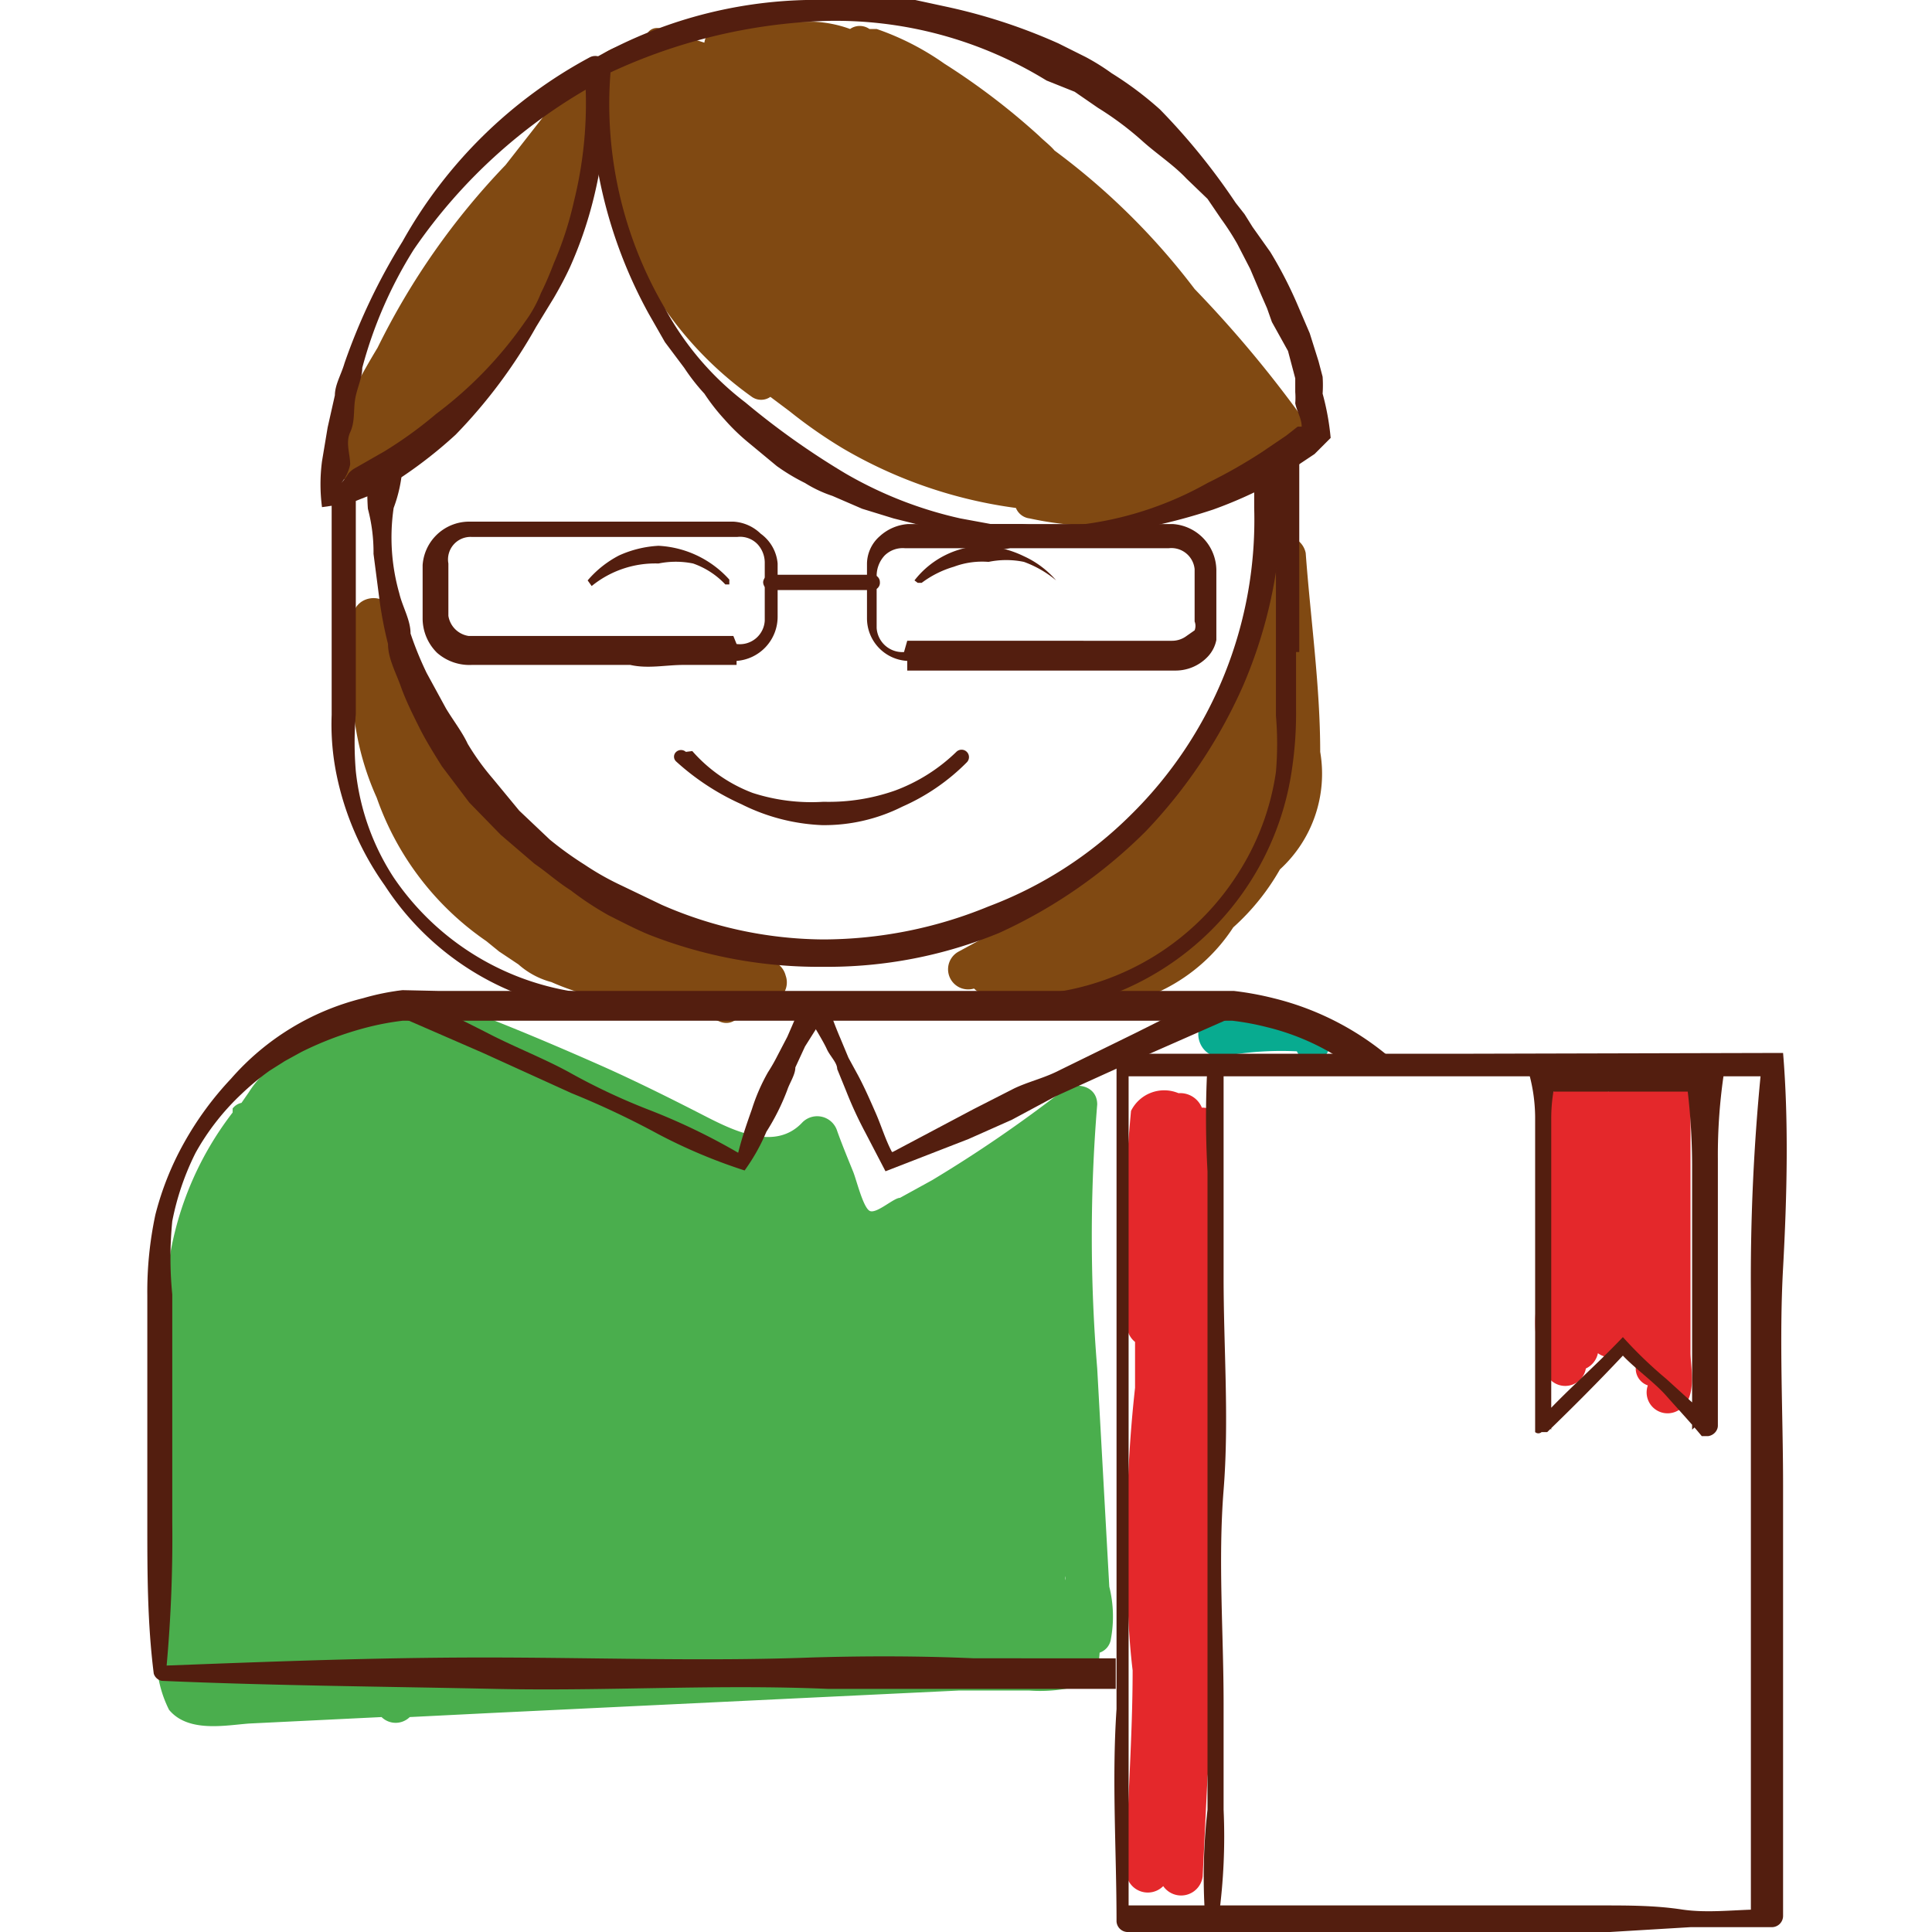 <?xml version="1.0" encoding="UTF-8"?> <svg xmlns="http://www.w3.org/2000/svg" id="Слой_1" data-name="Слой 1" viewBox="0 0 24 24"> <defs> <style>.cls-1{fill:#804912;}.cls-2{fill:#4aae4d;}.cls-3{fill:#08ab90;}.cls-4{fill:#e4282b;}.cls-5{fill:#531e0f;}</style> </defs> <path class="cls-1" d="M16.3,5.36a14.61,14.61,0,0,0-1.46-1.77A8.6,8.6,0,0,0,13.1,1.87c-.06-.07-.13-.12-.19-.18a8.55,8.55,0,0,0-1.18-.9,3.34,3.34,0,0,0-.84-.43l-.09,0a.21.21,0,0,0-.24,0,1.5,1.5,0,0,0-.45-.09c-.2,0-.41,0-.61,0a2.82,2.82,0,0,0-.57.09c-.11,0-.17.09-.18.17L8.19.35C8.07.33,8,.44,8,.55a.71.71,0,0,0-.56.16.2.2,0,0,0-.07.16L7,1a.25.25,0,0,0-.11.27h0l-.61.78A9,9,0,0,0,4.69,4.32a9.71,9.71,0,0,0-.53,1,.27.27,0,0,0,.08.33c-.17.21.16.52.39.32A7.91,7.91,0,0,0,7.19,2.83a.18.18,0,0,0,0-.2l.18-.36A.24.24,0,0,0,7.28,2a4,4,0,0,0,.1-.5l.09,0a.24.24,0,0,0,0,.14A4.49,4.49,0,0,0,9.34,4.93a.2.2,0,0,0,.23,0l.24.18a6,6,0,0,0,.66.46h0a5.74,5.74,0,0,0,2.15.74.21.21,0,0,0,.17.13,4.1,4.1,0,0,0,2.73-.35.24.24,0,0,0,.09-.34l.45,0C16.25,5.73,16.42,5.53,16.3,5.36Z"></path> <path class="cls-1" d="M9.76,12.12a.26.26,0,0,0-.16-.18l-2-.69A8.72,8.72,0,0,1,5.69,9.37a6,6,0,0,1-.47-.91.19.19,0,0,0-.1-.1,1.5,1.5,0,0,1-.06-.29.2.2,0,0,0-.18-.17c0-.08,0-.15,0-.23,0-.32-.47-.32-.5,0s0,.42,0,.63a3.45,3.45,0,0,0,.3,1.61l0,0a3.6,3.6,0,0,0,1.36,1.78l.16.13.24.16a1,1,0,0,0,.41.22,3,3,0,0,0,1,.25.21.21,0,0,0,.21-.13h.09a8.08,8.08,0,0,0,.79.37c.19.08.34-.13.31-.3l.23.06A.25.25,0,0,0,9.76,12.12Z"></path> <path class="cls-1" d="M16.4,9.34c0-.82-.12-1.65-.18-2.47a.26.26,0,0,0-.51,0,5.83,5.83,0,0,1-1,2.71,9.84,9.84,0,0,1-2.16,1.86.16.16,0,0,0-.07.07l-.57.31a.25.25,0,0,0,.19.46h0a.27.27,0,0,0,.18.08,4.52,4.52,0,0,0,.82,0,.26.26,0,0,0,.22.16,2.21,2.21,0,0,0,2-1,2.87,2.87,0,0,0,.58-.72A1.61,1.61,0,0,0,16.4,9.34Z"></path> <path class="cls-2" d="M13.23,19.63v.11h0c0-.06,0-.11,0-.16A.09.09,0,0,1,13.23,19.63Zm.55.08L13.63,17a20,20,0,0,1,0-3.28c0-.24-.28-.29-.43-.17a16.55,16.55,0,0,1-1.62,1.11l-.4.22c-.08,0-.3.21-.38.16s-.16-.38-.2-.48-.14-.34-.2-.51a.26.26,0,0,0-.43-.11c-.34.37-.87.1-1.24-.09s-.85-.43-1.28-.62-.92-.4-1.38-.58a1.64,1.64,0,0,0-1.23,0c-.65.24-1.37.32-1.75.92L3,13.7a.19.19,0,0,0-.11.07l0,.05h0a4,4,0,0,0-.81,2,11.29,11.29,0,0,0-.17,2,2.35,2.35,0,0,0,0,.26.27.27,0,0,0,.09.2c0,.14,0,.28,0,.43a.22.22,0,0,0-.06.17c0,.41.07.83.08,1.25a1.45,1.45,0,0,0,.08,1.11c.24.29.71.19,1,.17l1.64-.08a.25.25,0,0,0,.35,0l1-.05L11.92,21l.86,0a1.89,1.89,0,0,0,.67-.07c.17-.07.2-.24.21-.4a.21.21,0,0,0,.14-.17A1.53,1.53,0,0,0,13.78,19.71Z"></path> <path class="cls-3" d="M16.43,12.75a.23.23,0,0,0-.23-.19.22.22,0,0,0-.13,0,4.76,4.76,0,0,0-1,.07c-.32.06-.19.55.13.49a4,4,0,0,1,.91-.06.24.24,0,0,0,.22.14A.26.26,0,0,0,16.43,12.75Z"></path> <path class="cls-4" d="M15.1,19.9a.06.06,0,0,0,0,0l.06-5.9a.22.22,0,0,0-.23-.24.29.29,0,0,0-.29-.18.46.46,0,0,0-.59.22A17.63,17.63,0,0,0,14,16.48a.27.27,0,0,0,.1.19v.57A16.51,16.51,0,0,0,14,19c0,.59,0,1.17.07,1.75,0,.84-.07,1.68-.08,2.52a.27.27,0,0,0,.46.16.27.27,0,0,0,.49-.12L15,22.08A15.84,15.84,0,0,0,15.1,19.9Z"></path> <path class="cls-4" d="M21,16.8V15.75c0-.71,0-1.42,0-2.13a.24.24,0,0,0-.36-.22.25.25,0,0,0-.41,0,.27.27,0,0,0-.25.16.29.29,0,0,0-.34-.06.25.25,0,0,0-.39.21v.23A5.44,5.44,0,0,0,19.14,16v0a1.39,1.39,0,0,0,.13,1.15A.26.26,0,0,0,19.7,17h0a.27.27,0,0,0,.15-.19.26.26,0,0,0,.31,0,.3.3,0,0,0,.16,0c0,.06,0,.12,0,.18a.22.22,0,0,0,.15.22.26.26,0,0,0,.36.32C21.1,17.4,21,17,21,16.8Z"></path> <path class="cls-5" d="M16.14,8.1c0-.86,0-1.72,0-2.57a.75.75,0,0,0-.29.16c0,.83,0,1.65,0,2.5v.7a4.1,4.1,0,0,1,0,.7,3.17,3.17,0,0,1-.49,1.29A3.25,3.25,0,0,1,13,12.34c-.23,0-.47,0-.71,0H8a5.56,5.56,0,0,1-.71,0A3.32,3.32,0,0,1,4.89,10.9a3,3,0,0,1-.47-1.32,4.24,4.24,0,0,1,0-.71l0-.73c0-.49,0-1,0-1.46q0-.3,0-.6H4.12c0,.2,0,.41,0,.61,0,.49,0,1,0,1.46l0,.73a3.12,3.12,0,0,0,.06.74A3.63,3.63,0,0,0,4.78,11a3.48,3.48,0,0,0,2.43,1.55,4.58,4.58,0,0,0,.74,0h4.36a6,6,0,0,0,.74,0,3.53,3.53,0,0,0,3-3,4.73,4.73,0,0,0,.05-.75V8.1Z"></path> <path class="cls-5" d="M10.08,20.59c-1.33.05-2.71,0-4.06,0s-2.63.05-3.95.1a17.65,17.65,0,0,0,.07-1.78V16.08a4.63,4.63,0,0,1,0-.91,3.29,3.29,0,0,1,.29-.85A3,3,0,0,1,3,13.59a3.17,3.17,0,0,1,.35-.29l.19-.12.2-.11a4.15,4.15,0,0,1,.83-.31A3.39,3.39,0,0,1,5,12.68l.45,0h9.41l.45,0a3.25,3.25,0,0,1,.43.08,3,3,0,0,1,1,.45h.61a3.54,3.54,0,0,0-1.53-.81,3.86,3.86,0,0,0-.49-.09l-.49,0H5.46L5,12.3a3,3,0,0,0-.49.1,3.19,3.19,0,0,0-1.64,1,4,4,0,0,0-.58.79,3.68,3.68,0,0,0-.36.9,4.57,4.57,0,0,0-.1,1V18.9c0,.63,0,1.26.08,1.89a.13.13,0,0,0,.1.09c1.37.06,2.74.07,4.14.1s2.74-.06,4.14,0h3.57v-.38H12.1C11.42,20.57,10.75,20.57,10.08,20.59Z"></path> <path class="cls-5" d="M15.58,6c0,.1,0,.21,0,.31a5.14,5.14,0,0,1-1.54,3.82,5,5,0,0,1-1.76,1.13,5.41,5.41,0,0,1-2.06.41,5.07,5.07,0,0,1-2-.43L7.72,11a3.42,3.42,0,0,1-.46-.26,4.25,4.25,0,0,1-.43-.31l-.38-.36-.33-.4a3.11,3.11,0,0,1-.31-.43c-.07-.15-.18-.29-.27-.44L5.3,8.36a4.19,4.19,0,0,1-.2-.49c0-.17-.1-.33-.14-.5a2.53,2.53,0,0,1-.07-1.06A1.77,1.77,0,0,0,5,5.79l0-.12a3.55,3.55,0,0,0-.43.23,3,3,0,0,0,0,.42,2.1,2.1,0,0,1,.07.56l.07.54A4.88,4.88,0,0,0,4.82,8c0,.18.1.36.16.53s.15.35.23.51.18.32.28.48l.34.45.39.4.42.36c.16.11.29.23.45.33a3.82,3.82,0,0,0,.47.31c.16.08.33.17.5.24a5.76,5.76,0,0,0,2.17.4,5.6,5.6,0,0,0,2.18-.42,6.24,6.24,0,0,0,1.82-1.26,6.3,6.3,0,0,0,1.22-1.83,5.89,5.89,0,0,0,.47-2.15h0c0-.15,0-.3,0-.45A1.2,1.2,0,0,1,15.58,6Z"></path> <path class="cls-5" d="M8.6,9.33a1.88,1.88,0,0,0,.75.52,2.37,2.37,0,0,0,.88.11,2.48,2.48,0,0,0,.89-.14,2.18,2.18,0,0,0,.76-.48.09.09,0,0,1,.13.13,2.6,2.6,0,0,1-.8.55,2.16,2.16,0,0,1-1,.23,2.45,2.45,0,0,1-1-.26,3.06,3.06,0,0,1-.81-.53.08.08,0,0,1,0-.12.09.09,0,0,1,.12,0Z"></path> <path class="cls-5" d="M10.84,7.14H9.58v.19h1.26Zm-1.26,0a.1.1,0,0,0-.1.09.1.1,0,0,0,.1.1Zm1.26.19a.09.09,0,0,0,.09-.1.09.09,0,0,0-.09-.09Z"></path> <path class="cls-5" d="M11.36,7.21a1.11,1.11,0,0,1,.88-.43,1.32,1.32,0,0,1,.48.13,1.17,1.17,0,0,1,.4.3,0,0,0,0,1,0,0h0a1.34,1.34,0,0,0-.4-.23,1.08,1.08,0,0,0-.44,0,1,1,0,0,0-.43.06,1.25,1.25,0,0,0-.4.2h-.05A0,0,0,0,1,11.36,7.21Z"></path> <path class="cls-5" d="M7.3,7.21a1.3,1.3,0,0,1,.39-.31,1.36,1.36,0,0,1,.49-.12,1.27,1.27,0,0,1,.88.42s0,0,0,.06a0,0,0,0,1-.05,0A1,1,0,0,0,8.61,7,1.07,1.07,0,0,0,8.18,7a1.25,1.25,0,0,0-.83.28h0A0,0,0,0,1,7.3,7.21Z"></path> <path class="cls-5" d="M11,14.55l-.25-.48a4.9,4.9,0,0,1-.24-.52l-.11-.27c0-.08-.09-.16-.13-.25s-.18-.32-.28-.48a.15.15,0,0,1,0-.2.13.13,0,0,1,.08,0h5.15a.16.16,0,0,1,.06.3l-1.09.48-1.08.49-.54.29-.54.24Zm.09-.24,1-.53.51-.26c.17-.08.34-.12.51-.2l1-.49,1-.5.06.3H10.12l.14-.22a4.84,4.84,0,0,0,.18.49l.1.24.12.22c.08.15.15.31.22.47S11,14.16,11.08,14.31Z"></path> <path class="cls-5" d="M9.17,14.32c.05-.2.11-.37.17-.54a2.37,2.37,0,0,1,.2-.46,2.25,2.25,0,0,0,.12-.21l.12-.23c.07-.16.14-.32.2-.48l.14.23H5l.07-.3c.33.18.67.34,1,.51s.69.31,1,.48a7.83,7.83,0,0,0,1,.47A7.82,7.82,0,0,1,9.17,14.32Zm.08.22a6.72,6.72,0,0,1-1.07-.45,10.64,10.64,0,0,0-1.08-.51L6,13.08l-1.08-.47a.16.16,0,0,1-.09-.2A.13.13,0,0,1,5,12.32h5.14a.14.14,0,0,1,.15.14h0a.11.11,0,0,1,0,.08L10,13l-.12.26c0,.09-.07.19-.1.28a2.81,2.81,0,0,1-.26.52C9.44,14.25,9.35,14.4,9.25,14.54Z"></path> <path class="cls-5" d="M9.15,8a.31.31,0,0,0,.35-.29V7a.34.34,0,0,0-.09-.24.3.3,0,0,0-.25-.09l-.66,0H5.86A.28.28,0,0,0,5.57,7h0l0,.65a.3.3,0,0,0,.25.25l.66,0c.44,0,.87,0,1.31,0,.22,0,.44,0,.66,0h.66Zm0,.26-.66,0c-.22,0-.44.05-.66,0-.44,0-.87,0-1.31,0l-.66,0a.61.61,0,0,1-.43-.15.6.6,0,0,1-.18-.42l0-.67a.58.58,0,0,1,.57-.54c.88,0,1.75,0,2.63,0l.66,0a.53.53,0,0,1,.34.15A.51.51,0,0,1,9.66,7v.66A.55.55,0,0,1,9.15,8.21Z"></path> <path class="cls-5" d="M11.27,8.21a.53.53,0,0,1-.5-.53V7a.46.46,0,0,1,.16-.34.58.58,0,0,1,.35-.15l.66,0,.33,0h.32c.22,0,.44,0,.66,0s.44,0,.66,0a.91.91,0,0,0,.33,0h.33a.58.58,0,0,1,.54.57c0,.23,0,.44,0,.67l0,.2a.42.42,0,0,1-.1.2.55.55,0,0,1-.4.18l-.66,0H12.6c-.22,0-.44,0-.66,0l-.67,0Zm0-.25h.66c.22,0,.43,0,.65,0H13.9l.66,0a.3.3,0,0,0,.18-.06l.1-.07a.15.15,0,0,0,0-.11c0-.2,0-.44,0-.65a.29.29,0,0,0-.32-.26h-.65c-.22,0-.44,0-.66,0s-.44,0-.66,0a.91.91,0,0,1-.33,0l-.33,0-.65,0a.32.32,0,0,0-.25.09.37.37,0,0,0-.1.25v.65a.32.32,0,0,0,.34.3Z"></path> <path class="cls-5" d="M16.53,5.44l-.2.2-.09.06-.09.06L15.81,6a5.4,5.4,0,0,1-.74.33,7.08,7.08,0,0,1-1.57.33,5.4,5.4,0,0,1-.8,0,2.61,2.61,0,0,1-.4,0l-.4-.05a2.57,2.57,0,0,1-.4-.07l-.4-.1-.39-.12-.37-.16A1.55,1.55,0,0,1,10,6a2.5,2.5,0,0,1-.35-.21L9.3,5.5A2.54,2.54,0,0,1,9,5.21a2.51,2.51,0,0,1-.25-.32,2.51,2.51,0,0,1-.25-.32l-.24-.32-.2-.35A5.84,5.84,0,0,1,7.34.81a.12.12,0,0,1,.07-.1A5.6,5.6,0,0,1,10.27,0l.37,0a2.46,2.46,0,0,1,.37,0l.36,0,.37.08a7,7,0,0,1,1.41.46l.34.17a2.8,2.8,0,0,1,.32.2,4.27,4.27,0,0,1,.6.45,8.08,8.08,0,0,1,.94,1.16l.11.14.1.16.22.31a5.13,5.13,0,0,1,.34.66l.15.35.11.35.05.19a1.55,1.55,0,0,1,0,.21A3.18,3.18,0,0,1,16.53,5.44Zm-.36-.14c0-.1-.06-.19-.08-.29a.89.89,0,0,0,0-.14l0-.17-.09-.34L15.8,4l-.06-.17-.07-.16-.14-.33-.16-.31a3.28,3.28,0,0,0-.2-.31L15,2.47l-.26-.25c-.16-.17-.36-.3-.54-.46a3.9,3.9,0,0,0-.56-.42l-.29-.2L13,1A5,5,0,0,0,10.26.26,6.86,6.86,0,0,0,7.52.93l.07-.1a5,5,0,0,0,.67,3A3.65,3.65,0,0,0,9.26,5a9.62,9.62,0,0,0,1.24.88,5,5,0,0,0,1.43.56l.38.07.39,0a3.39,3.39,0,0,0,.78,0A4.25,4.25,0,0,0,15,6a6.38,6.38,0,0,0,.67-.38l.31-.21.14-.11Z"></path> <path class="cls-5" d="M4,6.3a2.19,2.19,0,0,1,0-.57l.07-.42.09-.4c0-.13.08-.26.12-.4A7.59,7.59,0,0,1,5,3,5.81,5.81,0,0,1,7.33.71a.15.15,0,0,1,.2.07.14.14,0,0,1,0,.06,5.59,5.59,0,0,1-.17,1.68,5,5,0,0,1-.28.8c-.06.13-.13.26-.2.38l-.11.18-.11.18a6.42,6.42,0,0,1-1,1.34A5.57,5.57,0,0,1,5,5.92l-.37.22-.28.11ZM4.24,6a.74.74,0,0,0,.09-.12.31.31,0,0,1,.09-.07l.35-.2a5.13,5.13,0,0,0,.65-.47A4.94,4.94,0,0,0,6.52,4a1.58,1.58,0,0,0,.2-.36c.06-.12.11-.24.16-.37a4.32,4.32,0,0,0,.25-.77A5.05,5.05,0,0,0,7.26.85L7.48,1A6.64,6.64,0,0,0,5.14,3.1,5.34,5.34,0,0,0,4.5,4.57c0,.13-.07.26-.09.4s0,.27-.06.4,0,.27,0,.4A.53.53,0,0,1,4.24,6Z"></path> <path class="cls-5" d="M22.15,13.08c.07.84.05,1.76,0,2.67s0,1.81,0,2.7,0,1.78,0,2.67,0,1.8,0,2.68a.14.14,0,0,1-.14.14H21L20,24H18l-2,0c-.68,0-1.36,0-2,0a.14.14,0,0,1-.13-.13c0-.88-.06-1.76,0-2.64,0-.44,0-.88,0-1.33V18.52c0-.88,0-1.76,0-2.64s0-1.77,0-2.65a.15.15,0,0,1,.15-.14c1.37,0,2.74,0,4.12,0Zm-.28.29h-8l.15-.15c0,.88,0,1.77,0,2.65s0,1.76,0,2.64c0,.44,0,.88,0,1.33s0,.88,0,1.32c0,.88,0,1.76,0,2.64l-.13-.13,2,0,2,0c.68,0,1.36,0,2,0,.34,0,.67,0,1,.05s.68,0,1,0l-.14.14c0-.87,0-1.74,0-2.61s0-1.74,0-2.62,0-1.73,0-2.58A26,26,0,0,1,21.87,13.37Z"></path> <path class="cls-5" d="M20.16,16.84c-.31.33-.62.64-.94.95l-.07,0a.06.06,0,0,1-.08,0s0,0,0,0v-.05l0-2.2V13.87a2.09,2.09,0,0,0-.08-.55.14.14,0,0,1,.09-.19h2.17a.18.18,0,0,1,.17.17v0a6.87,6.87,0,0,0-.08,1.1c0,.37,0,.74,0,1.1v1.1c0,.37,0,.74,0,1.11,0,.06-.05.12-.12.13h0l-.08,0c-.14-.17-.29-.33-.44-.5S20.31,17,20.16,16.84Zm0-.23a5.29,5.29,0,0,0,.54.52l.55.5-.09,0-.14.13c0-.36,0-.73,0-1.1v-1.1c0-.36,0-.73,0-1.1a8.14,8.14,0,0,0-.08-1.1l.2.2h-2l.2-.2a2.08,2.08,0,0,0-.07.55c0,.18,0,.37,0,.55v1.1l0,2.2-.1-.1-.06,0C19.43,17.3,19.79,17,20.16,16.61Z"></path> <path class="cls-5" d="M15.2,13.22c0,.45,0,.89,0,1.33s0,.88,0,1.32c0,.88.07,1.76,0,2.64s0,1.77,0,2.65l0,1.32a7.37,7.37,0,0,1-.06,1.33.08.08,0,0,1-.1.07h0a.12.12,0,0,1-.07-.07A7.37,7.37,0,0,1,15,22.48l0-1.32c0-.88,0-1.76,0-2.65s0-1.76,0-2.64c0-.44,0-.88,0-1.32a11.89,11.89,0,0,1,0-1.33.08.08,0,0,1,.09-.06A.07.07,0,0,1,15.2,13.22Z"></path> </svg> 
